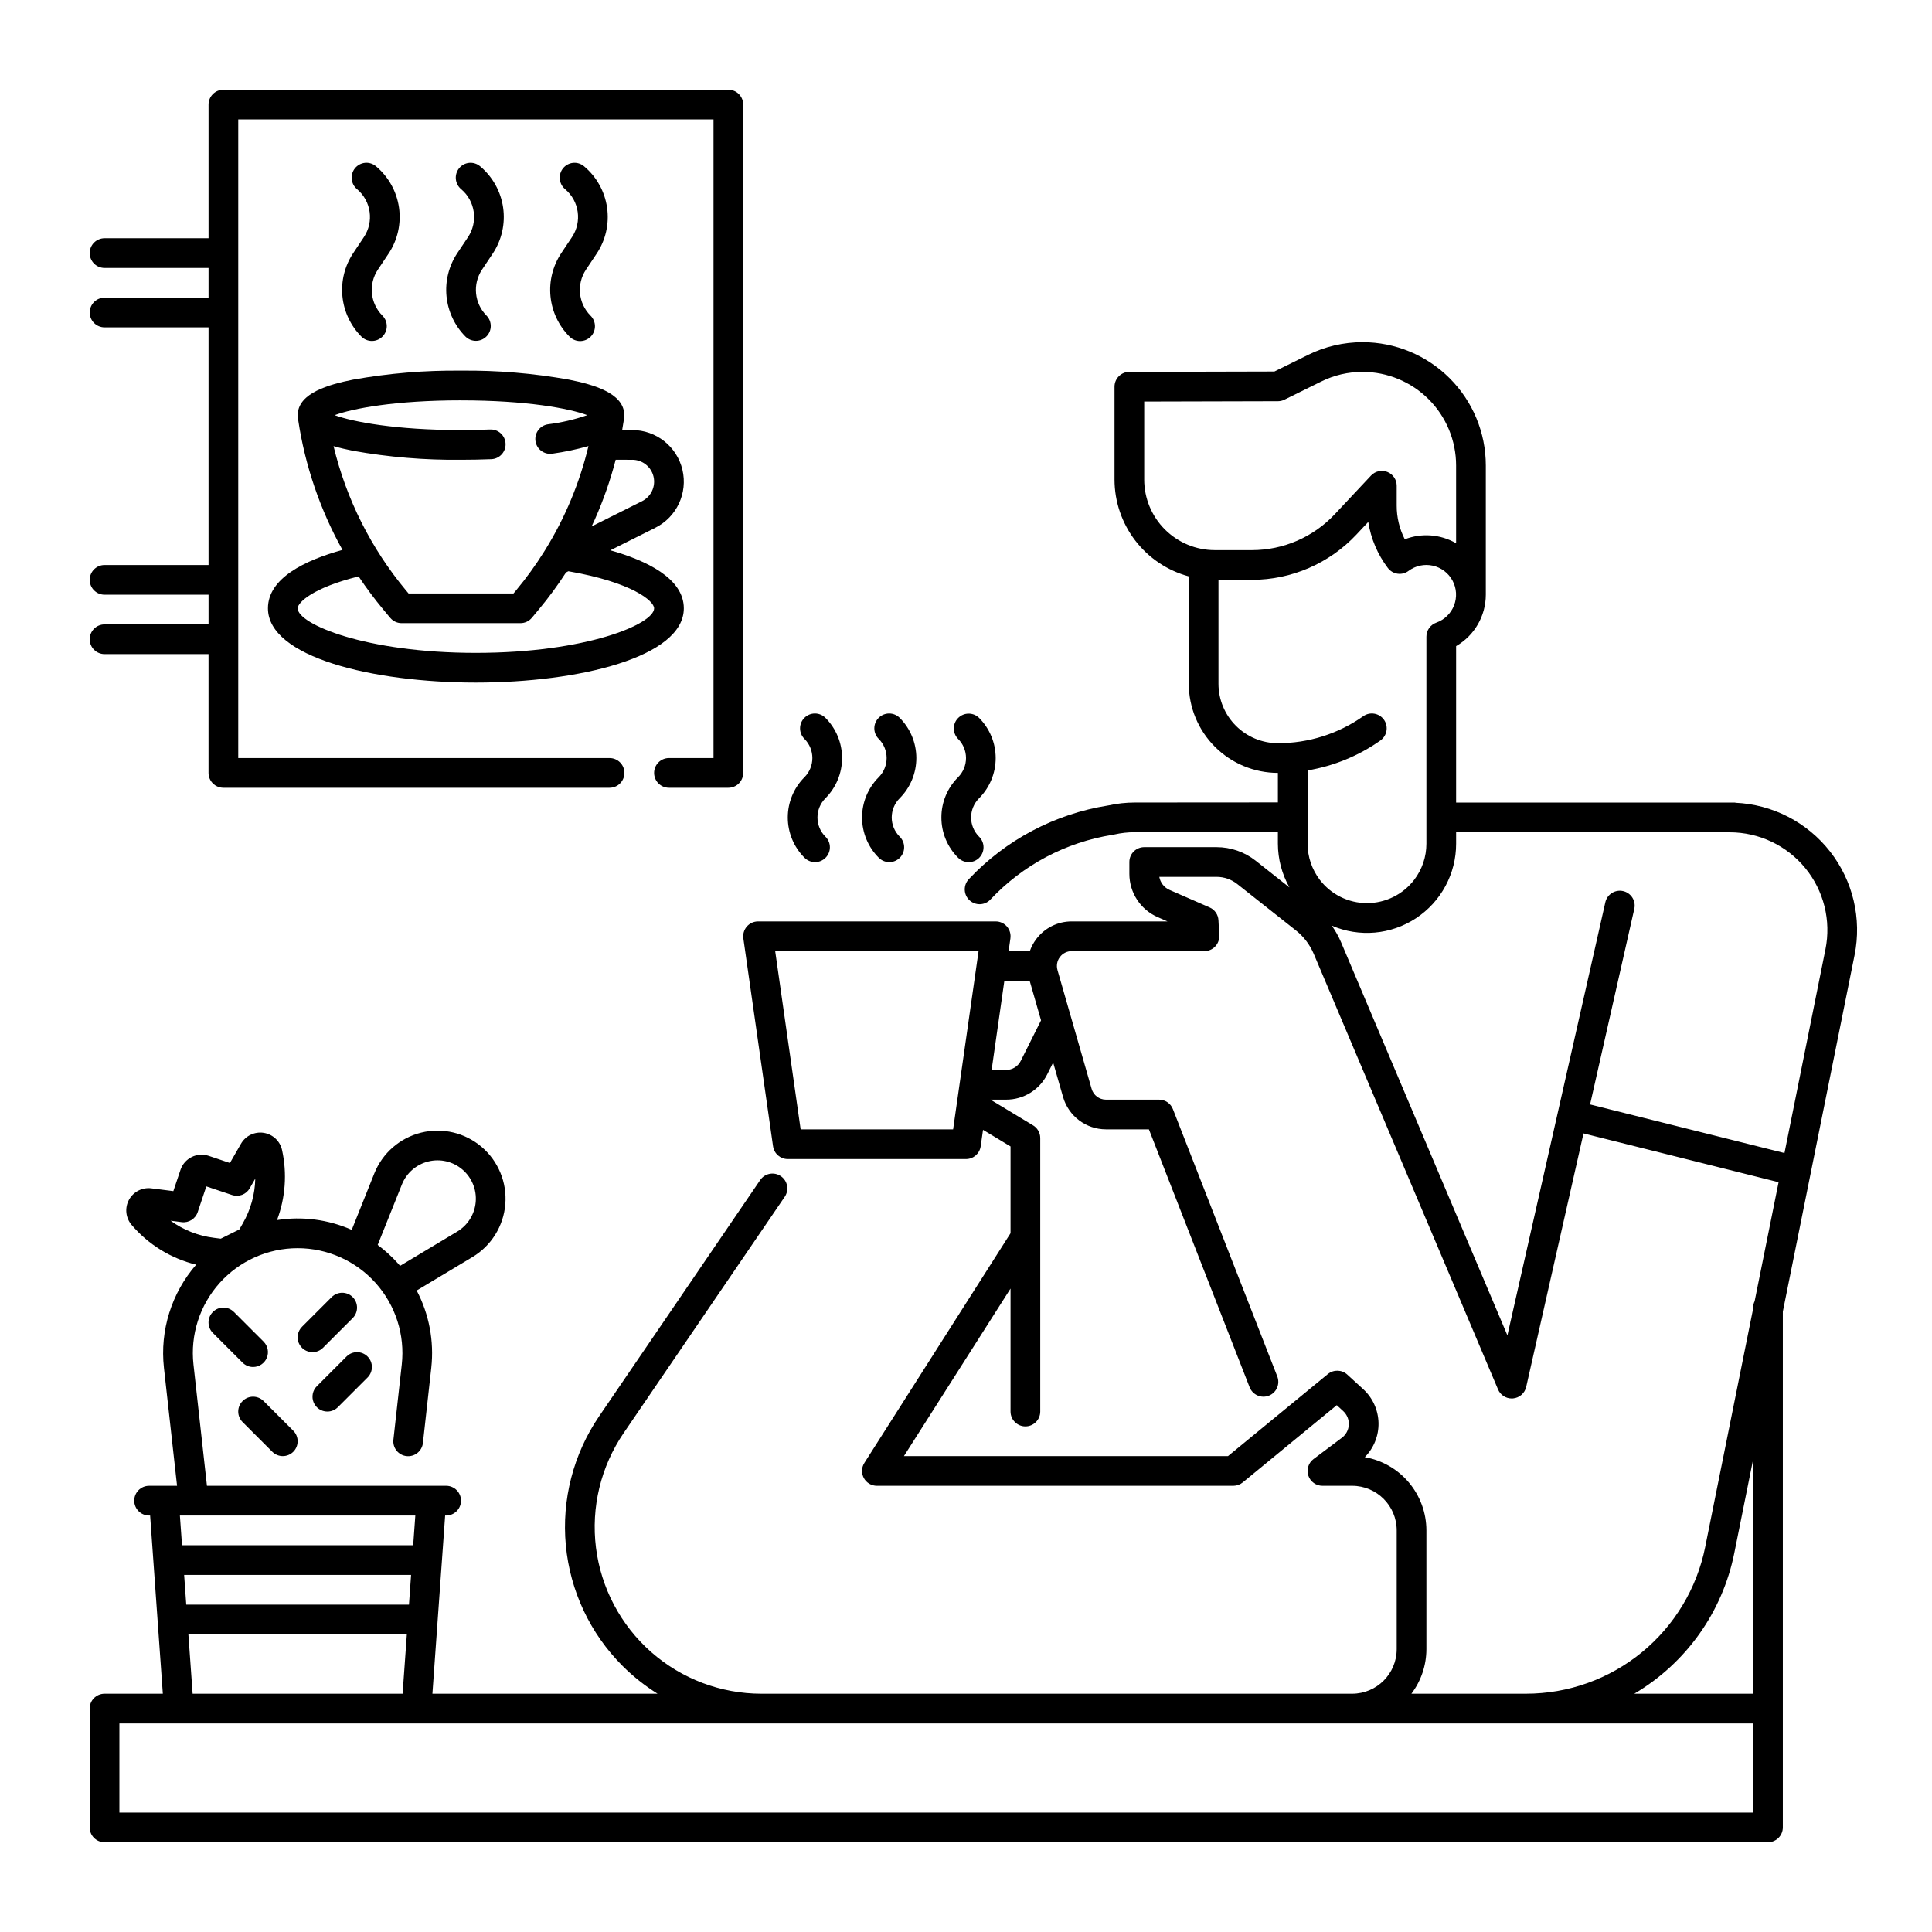 <?xml version="1.0" encoding="UTF-8"?>
<!-- The Best Svg Icon site in the world: iconSvg.co, Visit us! https://iconsvg.co -->
<svg fill="#000000" width="800px" height="800px" version="1.1" viewBox="144 144 512 512" xmlns="http://www.w3.org/2000/svg">
 <g>
  <path d="m211.07 506.27c1.59 0 3.027-0.957 3.637-2.43 0.609-1.469 0.273-3.16-0.852-4.289l-7.871-7.871h-0.004c-1.535-1.535-4.027-1.539-5.566 0-1.535 1.535-1.535 4.027 0 5.566l7.871 7.871c0.738 0.738 1.742 1.156 2.785 1.152z"/>
  <path d="m226.81 502.34c1.047 0 2.047-0.414 2.785-1.156l7.871-7.871c1.539-1.535 1.539-4.027 0-5.566-1.539-1.535-4.031-1.535-5.566 0l-7.871 7.871v0.004c-1.125 1.125-1.465 2.816-0.855 4.289 0.609 1.469 2.047 2.43 3.637 2.43z"/>
  <path d="m230.75 518.08c1.043 0 2.047-0.414 2.785-1.152l7.871-7.871c1.535-1.539 1.535-4.031 0-5.566-1.539-1.539-4.031-1.539-5.566 0l-7.871 7.871h-0.004c-1.125 1.125-1.461 2.82-0.852 4.289 0.609 1.473 2.043 2.43 3.637 2.43z"/>
  <path d="m216.16 528.73c1.535 1.535 4.027 1.539 5.566 0 1.535-1.535 1.535-4.027 0-5.566l-7.871-7.871c-1.539-1.539-4.031-1.539-5.566 0-1.539 1.535-1.539 4.027-0.004 5.566z"/>
  <path d="m357.18 371.29c0.734 0.754 1.742 1.18 2.793 1.184 1.051 0.008 2.062-0.406 2.805-1.152 0.742-0.742 1.16-1.754 1.152-2.805-0.004-1.051-0.434-2.055-1.184-2.793-1.352-1.348-2.109-3.18-2.109-5.09 0-1.906 0.758-3.738 2.109-5.086 2.824-2.828 4.414-6.66 4.414-10.656 0-3.996-1.59-7.828-4.414-10.656-1.535-1.535-4.027-1.535-5.566 0-1.539 1.539-1.539 4.031 0 5.566 2.809 2.812 2.809 7.367 0 10.18-2.824 2.828-4.406 6.66-4.406 10.652 0 3.996 1.586 7.828 4.406 10.656z"/>
  <path d="m376.86 371.29c0.734 0.754 1.742 1.18 2.793 1.184 1.051 0.008 2.062-0.406 2.805-1.152 0.742-0.742 1.16-1.754 1.152-2.805-0.004-1.051-0.43-2.055-1.184-2.793-1.348-1.348-2.109-3.18-2.109-5.09 0-1.906 0.762-3.738 2.109-5.086 2.824-2.828 4.414-6.66 4.414-10.656 0-3.996-1.59-7.828-4.414-10.656-1.535-1.535-4.027-1.535-5.566 0-1.539 1.539-1.539 4.031 0 5.566 2.809 2.812 2.809 7.367 0 10.18-2.824 2.828-4.406 6.66-4.406 10.652 0 3.996 1.586 7.828 4.406 10.656z"/>
  <path d="m393.48 360.64c-0.012 4 1.578 7.836 4.414 10.656 0.734 0.754 1.742 1.18 2.793 1.184 1.051 0.008 2.062-0.406 2.805-1.152 0.742-0.742 1.16-1.754 1.152-2.805-0.004-1.051-0.43-2.055-1.184-2.793-2.809-2.809-2.809-7.367 0-10.176 2.82-2.828 4.406-6.66 4.406-10.656 0-3.996-1.586-7.828-4.406-10.656-1.543-1.508-4.008-1.492-5.535 0.031-1.523 1.523-1.539 3.992-0.031 5.535 1.352 1.352 2.109 3.18 2.109 5.09 0 1.91-0.758 3.738-2.109 5.09-2.836 2.82-4.426 6.656-4.414 10.652z"/>
  <path d="m234.76 289.73c-9.941 2.746-19.75 7.484-19.75 15.48 0 12.922 27.719 19.68 55.105 19.68 27.383 0 55.105-6.762 55.105-19.68 0-7.961-9.949-12.684-19.484-15.379l11.93-5.965-0.004-0.004c5.672-2.832 8.648-9.195 7.191-15.363-1.457-6.168-6.965-10.527-13.301-10.527h-2.672c0.16-0.891 0.309-1.785 0.441-2.68h0.004c0.047-0.219 0.082-0.445 0.102-0.672 0-0.031 0.008-0.062 0.012-0.094s0-0.082 0-0.125c0.008-0.121 0.027-0.242 0.027-0.363 0-0.059-0.012-0.109-0.016-0.168 0-0.098-0.016-0.203-0.027-0.305-0.426-5.398-8.004-7.625-14.652-8.953h0.004c-9.438-1.688-19.012-2.488-28.598-2.383-9.59-0.105-19.168 0.695-28.605 2.383-6.644 1.328-14.227 3.555-14.652 8.953-0.012 0.098-0.023 0.195-0.027 0.305 0 0.059-0.016 0.109-0.016 0.168 0 0.098 0.02 0.195 0.027 0.297 0.004 0.066 0 0.129 0.004 0.195s0.02 0.141 0.031 0.211c0.02 0.176 0.043 0.348 0.078 0.516 1.816 12.102 5.793 23.777 11.742 34.473zm82.586 15.48c0 4.164-17.934 11.809-47.23 11.809-29.301 0-47.23-7.644-47.23-11.809 0-1.535 4.019-5.461 16.148-8.457h-0.004c2.016 3.027 4.191 5.945 6.519 8.742l1.859 2.234v-0.004c0.746 0.898 1.855 1.418 3.023 1.418h31.488c1.168 0 2.277-0.52 3.023-1.418l1.859-2.231c2.598-3.121 5.004-6.394 7.207-9.801l0.617-0.309c16.918 2.926 22.719 7.891 22.719 9.824zm-5.793-39.359-0.004-0.004c2.688 0 5.023 1.848 5.641 4.465 0.617 2.613-0.645 5.309-3.047 6.512l-13.363 6.684c0.297-0.629 0.598-1.254 0.879-1.891h-0.004c2.262-5.098 4.102-10.371 5.504-15.77zm-45.375-15.742c17.379 0 28.707 2.137 33.465 3.918l-0.004-0.004c-3.379 1.168-6.871 1.98-10.422 2.422-2.148 0.32-3.629 2.328-3.309 4.477 0.324 2.148 2.328 3.629 4.477 3.309 3.234-0.453 6.43-1.125 9.566-2.016-2.32 9.684-6.168 18.938-11.402 27.406l-0.359 0.574v0.004c-2.242 3.582-4.727 7.012-7.434 10.262l-0.68 0.816h-27.801l-0.68-0.816c-9.25-11.105-15.816-24.188-19.203-38.234 1.699 0.5 3.469 0.898 5.18 1.242 9.438 1.688 19.016 2.481 28.605 2.379 2.688 0 5.391-0.055 8.031-0.16 2.172-0.09 3.859-1.922 3.773-4.094-0.09-2.172-1.922-3.863-4.094-3.773-2.535 0.098-5.129 0.156-7.711 0.156-17.195 0-28.691-2.18-33.48-3.949 4.746-1.781 16.074-3.926 33.48-3.926z"/>
  <path d="m237.59 211.1c-2.238 3.375-3.242 7.418-2.844 11.445 0.398 4.027 2.176 7.793 5.031 10.664 1.539 1.535 4.031 1.535 5.566 0 1.539-1.535 1.539-4.027 0-5.566-3.242-3.254-3.75-8.344-1.207-12.176l2.836-4.254v0.004c2.391-3.586 3.379-7.93 2.769-12.199-0.613-4.269-2.777-8.16-6.078-10.934l-0.062-0.051c-0.801-0.66-1.828-0.977-2.863-0.879-1.031 0.102-1.98 0.605-2.641 1.406-1.383 1.684-1.152 4.164 0.516 5.562 3.758 3.16 4.539 8.641 1.812 12.727z"/>
  <path d="m265.18 211.1c-2.238 3.375-3.242 7.418-2.844 11.445 0.398 4.027 2.176 7.793 5.031 10.664 1.543 1.508 4.012 1.492 5.535-0.031 1.527-1.523 1.539-3.992 0.031-5.535-3.238-3.254-3.742-8.34-1.203-12.168l2.836-4.254c2.391-3.586 3.379-7.93 2.766-12.199-0.609-4.269-2.773-8.16-6.078-10.934l-0.062-0.051c-0.801-0.66-1.828-0.977-2.859-0.879-1.035 0.102-1.984 0.605-2.644 1.406-1.379 1.684-1.152 4.164 0.516 5.562 3.758 3.16 4.539 8.645 1.812 12.727z"/>
  <path d="m292.73 211.1c-2.238 3.375-3.242 7.418-2.844 11.445 0.398 4.027 2.176 7.793 5.035 10.664 0.734 0.75 1.738 1.176 2.789 1.184 1.055 0.004 2.062-0.41 2.809-1.152 0.742-0.742 1.156-1.754 1.152-2.805-0.008-1.051-0.434-2.059-1.184-2.793-3.242-3.254-3.746-8.34-1.207-12.168l2.836-4.254c2.394-3.586 3.379-7.93 2.766-12.199-0.609-4.269-2.773-8.16-6.078-10.934l-0.062-0.051c-0.797-0.66-1.828-0.977-2.859-0.879-1.031 0.102-1.984 0.605-2.644 1.406-1.379 1.684-1.148 4.164 0.516 5.562 3.762 3.16 4.539 8.645 1.812 12.727z"/>
  <path d="m171.71 309.47c-2.176 0-3.938 1.766-3.938 3.938s1.762 3.938 3.938 3.938h27.551v31.488c0 1.043 0.414 2.043 1.152 2.781 0.738 0.738 1.738 1.152 2.785 1.152h102.34c2.172 0 3.934-1.762 3.934-3.934 0-2.176-1.762-3.938-3.934-3.938h-98.402v-169.25h125.95v169.25h-11.809c-2.172 0-3.934 1.762-3.934 3.938 0 2.172 1.762 3.934 3.934 3.934h15.746c1.043 0 2.043-0.414 2.781-1.152 0.738-0.738 1.152-1.738 1.152-2.781v-177.12c0-1.047-0.414-2.047-1.152-2.785-0.738-0.738-1.738-1.152-2.781-1.152h-133.82c-2.176 0-3.938 1.762-3.938 3.938v35.422h-27.551c-2.176 0-3.938 1.762-3.938 3.938 0 2.172 1.762 3.938 3.938 3.938h27.551v7.871h-27.551c-2.176 0-3.938 1.762-3.938 3.934 0 2.176 1.762 3.938 3.938 3.938h27.551v62.977h-27.551c-2.176 0-3.938 1.762-3.938 3.938 0 2.172 1.762 3.934 3.938 3.934h27.551v7.871z"/>
  <path d="m635.48 397.12c1.949-9.668-0.426-19.703-6.504-27.469-6.078-7.766-15.25-12.484-25.102-12.914v-0.039h-73.988v-41.473c4.867-2.812 7.867-8.008 7.871-13.633v-34.262c-0.008-8.656-3.453-16.957-9.574-23.078-6.117-6.117-14.418-9.562-23.074-9.57-2.5 0-4.996 0.285-7.434 0.852-2.434 0.566-4.793 1.414-7.031 2.523l-8.914 4.398-38.445 0.098c-2.172 0.004-3.926 1.766-3.926 3.934v24.602c0.008 5.844 1.938 11.523 5.496 16.16 3.555 4.637 8.539 7.977 14.184 9.496v28.465c0.008 6.262 2.496 12.262 6.926 16.691 4.426 4.426 10.43 6.918 16.691 6.926v7.824l-37.895 0.027c-2.371 0-4.734 0.258-7.047 0.773h-0.008l-0.07 0.012c-14.109 2.238-27.078 9.098-36.871 19.504-0.727 0.758-1.121 1.777-1.094 2.828 0.027 1.055 0.473 2.051 1.242 2.769 0.766 0.719 1.793 1.102 2.844 1.062 1.051-0.039 2.043-0.5 2.75-1.277 8.59-9.129 19.969-15.152 32.348-17.113l0.031-0.008c0.121-0.02 0.254-0.043 0.363-0.07l0.004 0.004c1.809-0.414 3.656-0.621 5.512-0.617l37.891-0.023v3.066c0.012 4.062 1.062 8.051 3.055 11.586l-8.961-7.086c-2.941-2.316-6.578-3.578-10.32-3.582h-19.199c-2.172 0-3.938 1.762-3.938 3.934v3.148c0.004 4.969 2.945 9.469 7.5 11.461l2.598 1.137h-25.359c-3.711-0.016-7.211 1.73-9.434 4.707-0.719 0.961-1.289 2.031-1.688 3.164h-5.625l0.484-3.379h-0.004c0.164-1.129-0.176-2.273-0.922-3.137s-1.832-1.355-2.973-1.355h-62.977c-1.141 0-2.227 0.492-2.973 1.355-0.75 0.863-1.086 2.008-0.926 3.137l7.871 55.105 0.004-0.004c0.273 1.941 1.938 3.383 3.894 3.383h47.234c1.957 0 3.617-1.441 3.894-3.383l0.621-4.359 7.289 4.402v22.996l-38.746 60.887h0.004c-0.773 1.211-0.82 2.746-0.129 4.008 0.691 1.258 2.012 2.039 3.449 2.039h94.465c0.91 0 1.793-0.316 2.496-0.895l24.914-20.469 1.703 1.562c1.012 0.93 1.559 2.258 1.488 3.629-0.066 1.367-0.742 2.637-1.84 3.457l-7.508 5.633c-1.355 1.016-1.91 2.785-1.371 4.391 0.535 1.609 2.039 2.691 3.731 2.691h7.875c6.516 0.008 11.801 5.289 11.809 11.809v31.488c-0.008 6.519-5.293 11.801-11.809 11.809h-156.55c-10.77-0.004-21.164-3.938-29.238-11.062-8.074-7.129-13.266-16.957-14.605-27.641-1.336-10.688 1.273-21.492 7.34-30.391l42.719-62.652c1.18-1.797 0.703-4.207-1.07-5.418-1.777-1.211-4.195-0.773-5.434 0.984l-42.723 62.652c-6.832 10.02-9.953 22.113-8.824 34.191 1.133 12.078 6.445 23.379 15.023 31.957 2.809 2.801 5.922 5.277 9.285 7.379h-59.664l3.375-47.23h0.266c2.172 0 3.938-1.766 3.938-3.938 0-2.176-1.766-3.938-3.938-3.938h-63.391l-3.57-32.141v0.004c-0.871-7.852 1.645-15.699 6.91-21.586 5.269-5.883 12.793-9.246 20.691-9.246 7.898 0 15.422 3.363 20.691 9.246 5.266 5.887 7.781 13.734 6.91 21.586l-2.215 19.895c-0.125 1.043 0.172 2.09 0.824 2.914 0.652 0.82 1.605 1.348 2.648 1.461 1.043 0.117 2.09-0.188 2.906-0.848 0.816-0.656 1.336-1.613 1.445-2.656l2.211-19.898c0.777-7.059-0.566-14.191-3.867-20.48l14.785-8.871c4.981-2.988 8.219-8.188 8.699-13.977 0.48-5.785-1.859-11.453-6.277-15.215-4.422-3.766-10.387-5.172-16.023-3.777-5.637 1.395-10.258 5.418-12.414 10.812l-5.984 14.957v-0.004c-6.211-2.742-13.086-3.644-19.797-2.594 2.231-5.926 2.695-12.367 1.332-18.551-0.523-2.383-2.457-4.195-4.871-4.566-2.41-0.371-4.801 0.777-6.016 2.894l-2.926 5.094-5.629-1.891c-1.484-0.496-3.106-0.387-4.508 0.312-1.402 0.695-2.473 1.922-2.969 3.406l-1.891 5.629-5.828-0.738c-2.418-0.309-4.777 0.906-5.938 3.051-1.156 2.144-0.879 4.781 0.703 6.637 4.457 5.227 10.445 8.914 17.117 10.539-6.543 7.519-9.641 17.43-8.547 27.332l3.477 31.27h-7.41c-2.176 0-3.938 1.762-3.938 3.938 0 2.172 1.762 3.938 3.938 3.938h0.273l3.367 47.23h-15.449c-2.176 0-3.938 1.762-3.938 3.938v31.488c0 1.043 0.414 2.043 1.152 2.781 0.738 0.738 1.738 1.152 2.785 1.152h440.83c1.043 0 2.047-0.414 2.785-1.152 0.738-0.738 1.152-1.738 1.152-2.781v-136.69zm-384.97 60.777c1.215-3.039 3.816-5.309 6.996-6.094 3.176-0.789 6.535 0.004 9.027 2.125 2.492 2.121 3.809 5.312 3.539 8.574-0.27 3.262-2.094 6.195-4.898 7.875l-15.152 9.09c-0.195-0.23-0.383-0.465-0.59-0.688h-0.004c-1.609-1.793-3.398-3.418-5.336-4.852zm-58.352 9.984c1.863 0.238 3.637-0.871 4.231-2.652l2.289-6.824 6.824 2.289c1.781 0.598 3.734-0.145 4.668-1.77l1.48-2.578v-0.004c-0.086 4.172-1.223 8.25-3.301 11.863l-0.926 1.613-4.918 2.445-1.848-0.234h0.004c-4.137-0.523-8.078-2.078-11.453-4.527zm410.23-103.31c7.762 0 15.113 3.481 20.031 9.488 4.918 6.004 6.879 13.898 5.348 21.508l-10.863 54-51.516-12.879 11.742-51.934c0.414-2.09-0.914-4.129-2.992-4.602-2.078-0.469-4.156 0.801-4.684 2.867l-25.977 114.87-44.082-104.19c-0.66-1.547-1.484-3.019-2.457-4.391 7.301 3.144 15.691 2.402 22.328-1.973s10.629-11.793 10.621-19.742v-3.019zm-155.16-93.48v-20.672l35.434-0.09c0.602 0 1.195-0.141 1.73-0.406l9.742-4.809c1.695-0.84 3.481-1.48 5.32-1.914 1.855-0.426 3.75-0.645 5.652-0.645 6.57 0.008 12.867 2.621 17.512 7.266 4.644 4.644 7.258 10.941 7.266 17.512v20.633c-4.141-2.391-9.141-2.773-13.598-1.047-1.418-2.766-2.152-5.832-2.144-8.941v-5.254c0-1.613-0.988-3.066-2.488-3.66-1.504-0.594-3.215-0.211-4.32 0.969l-9.625 10.266c-5.68 6.043-13.602 9.477-21.895 9.488h-9.891c-4.957-0.004-9.707-1.977-13.215-5.481-3.504-3.504-5.477-8.258-5.481-13.215zm62.59 69.148c1.777-1.254 2.203-3.707 0.953-5.488-1.254-1.777-3.707-2.203-5.488-0.949-6.617 4.672-14.527 7.172-22.629 7.152-4.176-0.004-8.176-1.664-11.129-4.617-2.953-2.949-4.613-6.953-4.617-11.125v-27.551h8.906c10.469-0.016 20.469-4.352 27.637-11.98l3.152-3.363h0.004c0.695 4.426 2.473 8.609 5.176 12.184 1.301 1.734 3.762 2.086 5.5 0.789 1.836-1.375 4.18-1.879 6.418-1.383 2.238 0.492 4.152 1.941 5.234 3.961 1.086 2.023 1.234 4.414 0.41 6.555-0.828 2.141-2.543 3.812-4.703 4.582-1.578 0.559-2.633 2.047-2.629 3.719v54.867c0.004 3.457-1.133 6.82-3.234 9.566-2.981 3.894-7.606 6.18-12.512 6.18-4.902 0-9.527-2.285-12.508-6.18-2.094-2.75-3.231-6.109-3.234-9.566v-19.422c6.945-1.16 13.539-3.871 19.293-7.93zm-92.945 63.691 3.012 10.473-5.371 10.734c-0.734 1.48-2.246 2.418-3.898 2.41h-3.828l3.375-23.617zm-60.695 39.359-6.746-47.23h53.898l-6.746 47.23zm149.5 86.879c2.402-2.41 3.719-5.695 3.644-9.094-0.078-3.402-1.539-6.625-4.047-8.922l-4.223-3.867c-1.441-1.324-3.641-1.383-5.156-0.141l-26.461 21.738h-85.883l28.25-44.402v32.594c0 2.176 1.766 3.938 3.938 3.938 2.176 0 3.938-1.762 3.938-3.938v-72.477c0-1.441-0.789-2.769-2.059-3.457l-11.129-6.723h4.125c4.637 0.016 8.883-2.606 10.941-6.758l1.539-3.082 2.637 9.164c1.465 5.051 6.082 8.531 11.34 8.547h11.402l26.688 68.344h0.004c0.789 2.027 3.074 3.027 5.098 2.238 2.023-0.793 3.023-3.074 2.234-5.102l-27.668-70.848c-0.59-1.508-2.043-2.504-3.664-2.504h-14.094c-1.75-0.004-3.289-1.168-3.773-2.852l-9.055-31.488h0.004c-0.34-1.188-0.105-2.469 0.641-3.453 0.742-0.988 1.906-1.566 3.141-1.566h35.148c1.082 0 2.113-0.441 2.856-1.223 0.746-0.781 1.137-1.832 1.082-2.91l-0.207-4.043c-0.074-1.492-0.988-2.809-2.356-3.406l-10.605-4.633h0.004c-1.43-0.625-2.453-1.926-2.719-3.465h15.195c1.973 0.004 3.887 0.668 5.438 1.887l15.547 12.293h0.004c2.074 1.641 3.703 3.773 4.734 6.207l48.848 115.45h-0.004c0.617 1.457 2.043 2.402 3.625 2.402 0.117 0 0.234-0.004 0.352-0.016 1.703-0.152 3.113-1.383 3.488-3.051l15.188-67.18 51.699 12.926-6.344 31.531v-0.004c-0.258 0.527-0.395 1.109-0.398 1.695v0.285l-12.707 63.164h0.004c-2.207 10.965-8.145 20.828-16.797 27.918-8.652 7.09-19.492 10.965-30.68 10.969h-30.383c2.574-3.398 3.969-7.543 3.973-11.809v-31.488c-0.008-4.637-1.648-9.125-4.637-12.672-2.984-3.547-7.129-5.93-11.699-6.723zm-312.88 31.203h60.145l-0.562 7.871h-59.02zm61.266-15.742-0.562 7.871h-61.266l-0.562-7.871zm-60.141 31.484h57.895l-1.125 15.742-55.645 0.004zm414.68 47.234h-432.96v-23.617h432.96zm0-31.488h-31.512c13.75-8.105 23.398-21.684 26.527-37.336l4.988-24.797z"/>
 </g>
</svg>